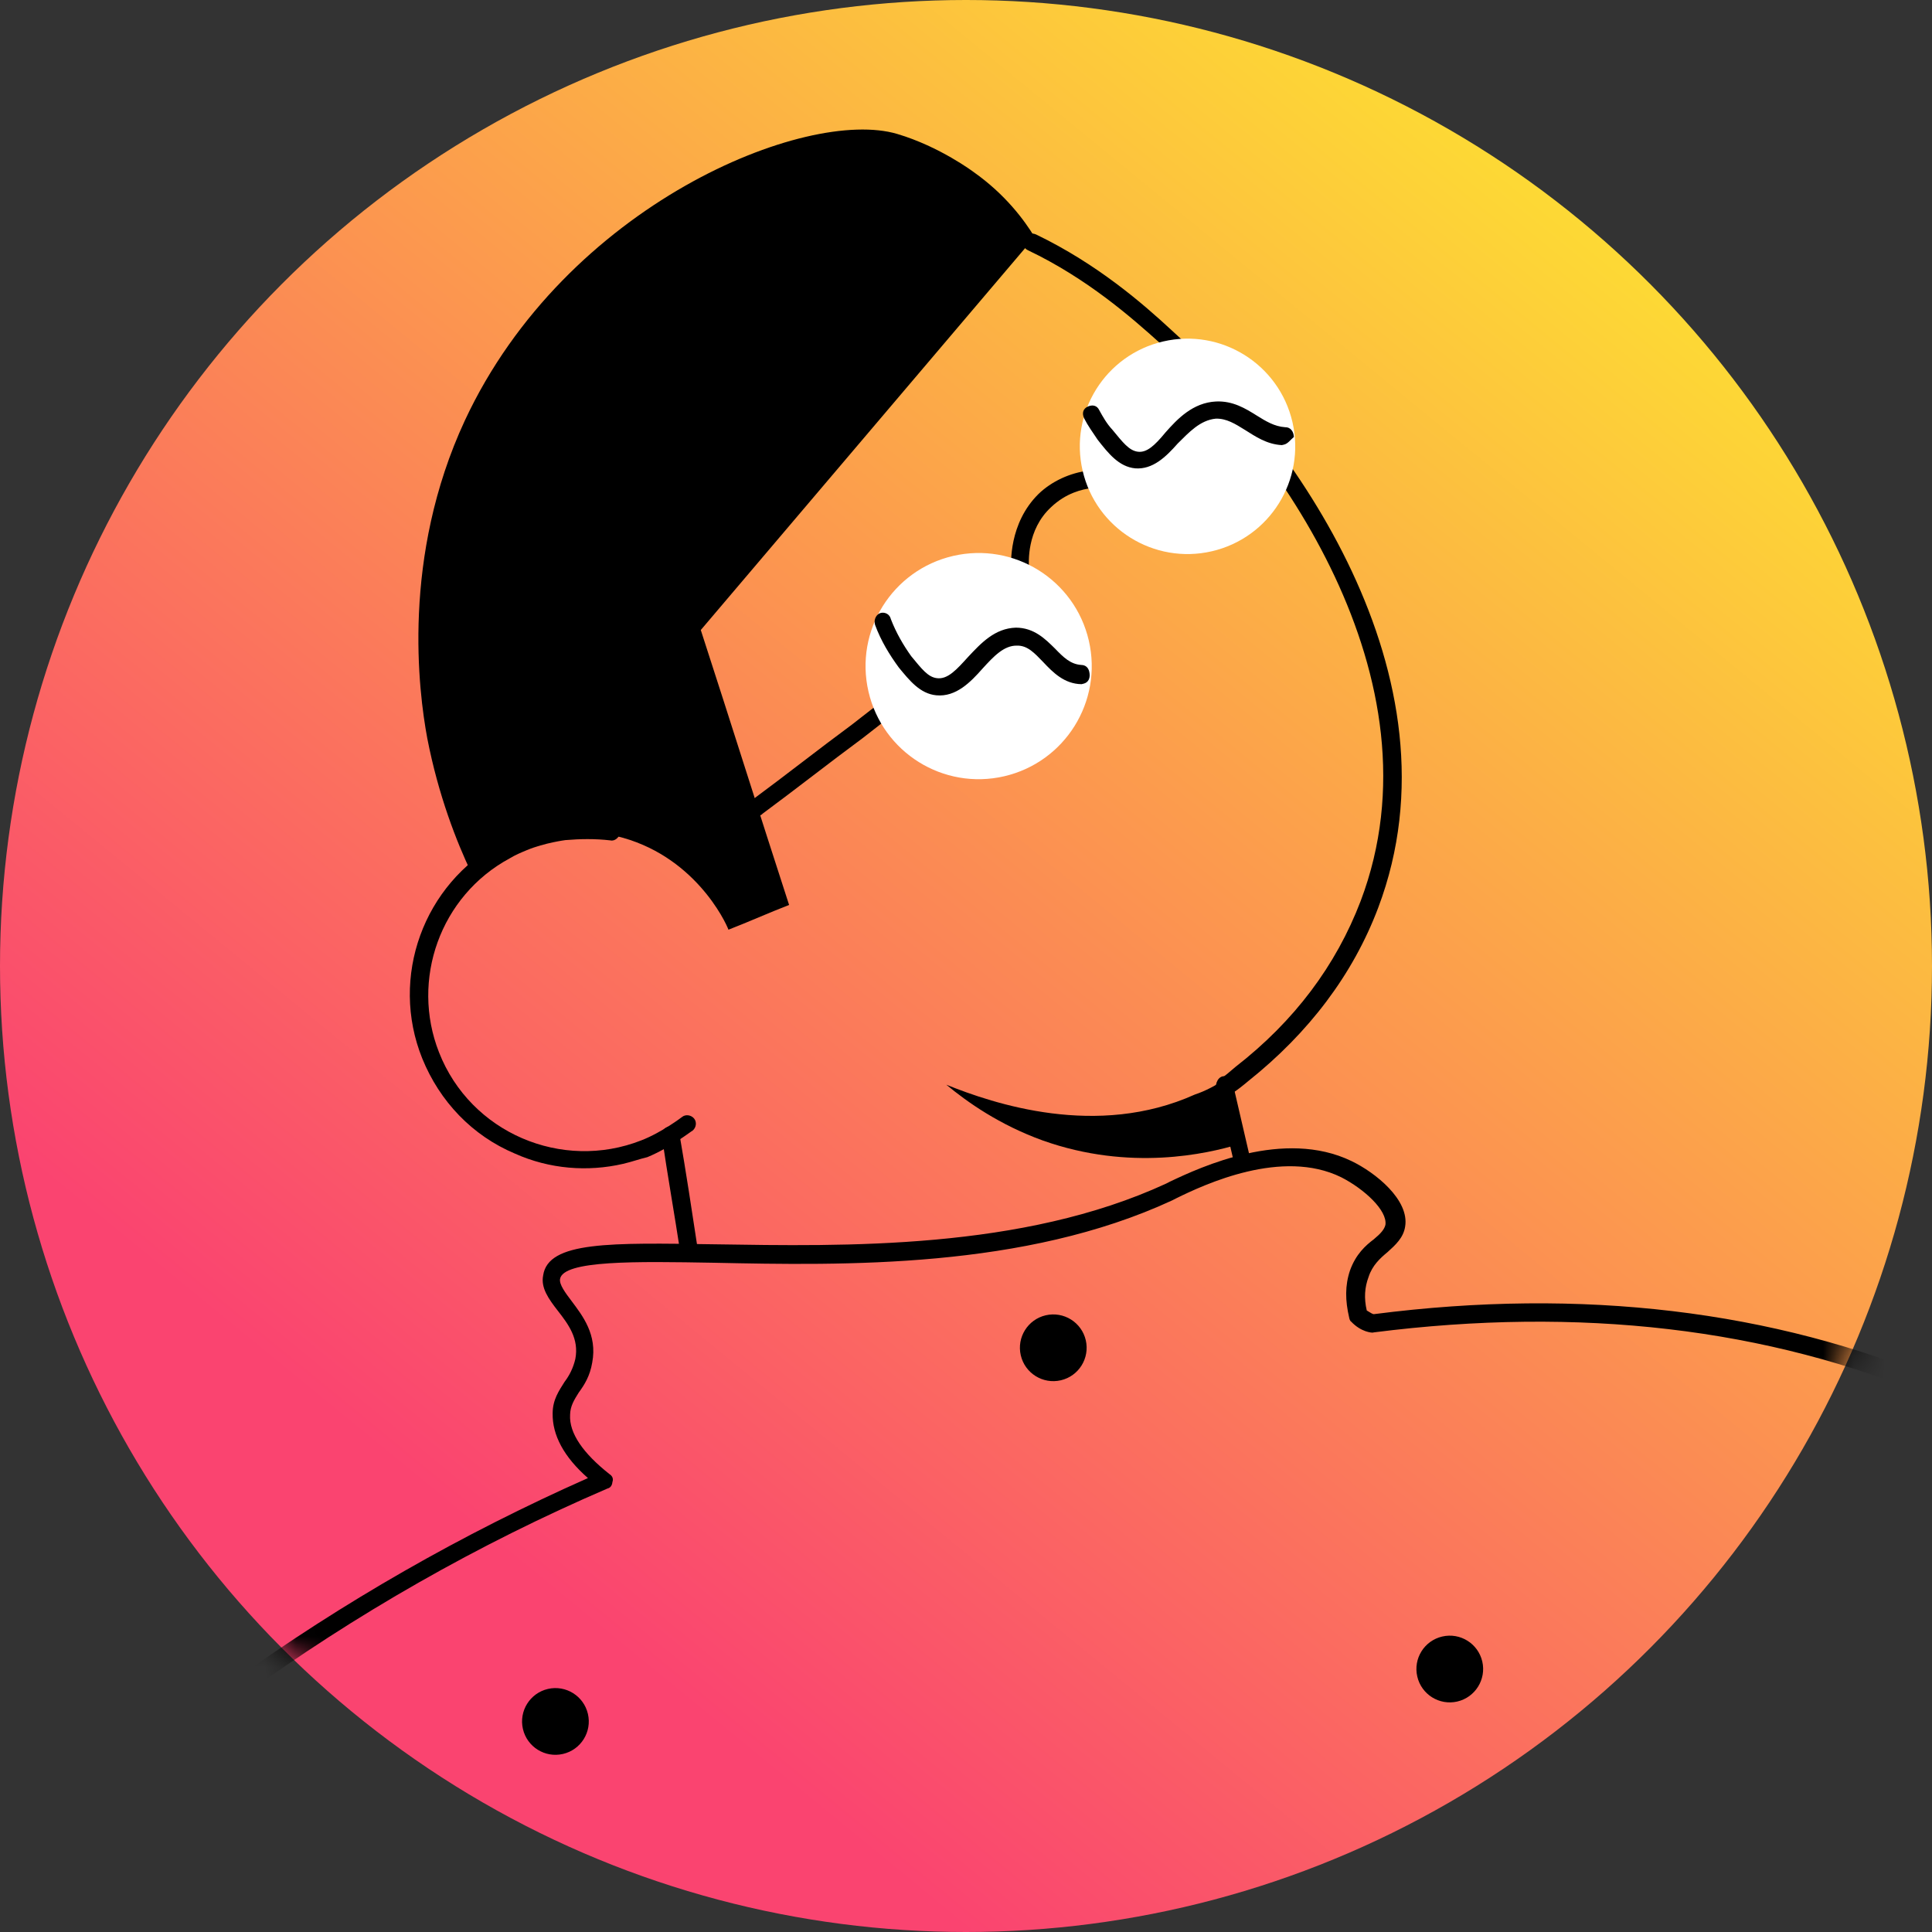 <?xml version="1.0" encoding="UTF-8"?> <svg xmlns="http://www.w3.org/2000/svg" width="62" height="62" viewBox="0 0 62 62" fill="none"><rect x="0" y="0" width="62" height="62" fill="#333333" stroke="none"/> <circle cx="31" cy="31" r="31" fill="url(#paint0_linear)"></circle> <mask id="mask0" mask-type="alpha" maskUnits="userSpaceOnUse" x="0" y="0" width="62" height="62"> <circle cx="31" cy="31" r="31" fill="url(#paint1_linear)"></circle> </mask> <g mask="url(#mask0)"> <mask id="mask1" mask-type="alpha" maskUnits="userSpaceOnUse" x="-39" y="-14" width="133" height="109"> <path fill-rule="evenodd" clip-rule="evenodd" d="M79.323 5.465C65.756 -3.705 44.6 -7 22.532 -1.888C-11.451 5.986 -34.726 30.816 -29.454 53.573C-24.181 76.33 7.642 88.395 41.625 80.522C59.162 76.459 73.848 67.88 83.23 57.401C76.833 52.642 72.076 45.797 70.173 37.583C67.433 25.758 71.254 13.877 79.323 5.465Z" fill="url(#paint2_linear)"></path> </mask> <g mask="url(#mask1)"> <path d="M18.066 56.286C18.642 56.153 19.001 55.578 18.867 55.002C18.734 54.426 18.159 54.067 17.583 54.2C17.007 54.334 16.648 54.909 16.781 55.485C16.915 56.061 17.49 56.42 18.066 56.286Z" fill="black"></path> <path d="M46.766 54.604C47.342 54.47 47.701 53.895 47.568 53.319C47.434 52.743 46.859 52.384 46.283 52.518C45.707 52.651 45.348 53.226 45.482 53.802C45.615 54.378 46.19 54.737 46.766 54.604Z" fill="black"></path> <path d="M34.043 44.295C34.619 44.162 34.977 43.586 34.844 43.01C34.711 42.434 34.135 42.076 33.559 42.209C32.983 42.343 32.624 42.918 32.758 43.494C32.892 44.07 33.467 44.428 34.043 44.295Z" fill="black"></path> <path d="M40.877 142.136C40.845 142.144 40.845 142.144 40.877 142.136C33.924 142.957 26.88 143.387 19.884 143.428C19.299 143.426 18.715 143.424 18.098 143.43C15.558 143.435 13.002 143.374 10.505 143.266C-8.628 142.513 -18.198 142.12 -23.291 136.293C-32.553 125.664 -24.148 105.171 -17.393 88.666L-16.843 87.337C-13.615 79.48 -7.664 64.844 7.466 53.955C11 51.419 14.82 49.229 18.868 47.433C18.093 46.754 17.723 46.05 17.735 45.36C17.735 44.913 17.943 44.625 18.118 44.344C18.276 44.136 18.394 43.902 18.463 43.611C18.588 42.964 18.239 42.496 17.898 42.06C17.604 41.681 17.351 41.328 17.43 40.931C17.588 39.831 19.591 39.881 22.934 39.931C27.105 39.995 32.8 40.118 37.422 37.983L37.545 37.92C38.535 37.45 41.202 36.214 43.367 37.258C44.14 37.628 45.237 38.508 45.092 39.365C45.037 39.721 44.782 39.953 44.526 40.183C44.295 40.374 44.04 40.605 43.92 40.976C43.792 41.315 43.77 41.664 43.861 42.055C43.981 42.13 44.061 42.18 44.094 42.172C50.764 41.314 56.911 42.053 62.317 44.338C70.688 47.86 75.923 54.443 83.826 64.392C86.153 67.321 88.405 70.371 90.469 73.499C90.564 73.615 90.504 73.8 90.389 73.896C90.274 73.991 90.088 73.931 89.993 73.816C87.936 70.72 85.692 67.703 83.365 64.773C75.509 54.882 70.29 48.364 62.064 44.878C56.731 42.61 50.664 41.921 44.092 42.757L44.059 42.764C44.027 42.772 43.678 42.75 43.359 42.411C43.319 42.386 43.304 42.321 43.297 42.288C43.168 41.734 43.16 41.255 43.323 40.771C43.511 40.247 43.824 39.968 44.087 39.77C44.317 39.579 44.425 39.451 44.46 39.306C44.525 38.844 43.782 38.158 43.042 37.78C41.143 36.846 38.664 38.004 37.739 38.459L37.616 38.522C32.87 40.72 27.11 40.612 22.9 40.523C20.417 40.48 18.072 40.439 17.972 41.046C17.945 41.224 18.143 41.488 18.342 41.751C18.691 42.219 19.175 42.828 19.005 43.726C18.933 44.155 18.758 44.436 18.575 44.685C18.424 44.925 18.299 45.126 18.295 45.402C18.26 45.994 18.719 46.643 19.56 47.307C19.64 47.357 19.696 47.447 19.653 47.56C19.643 47.665 19.593 47.746 19.495 47.768C15.341 49.555 11.399 51.808 7.782 54.431C-7.192 65.25 -13.133 79.78 -16.336 87.597L-16.887 88.927C-23.573 105.278 -31.912 125.618 -22.887 135.96C-17.977 141.588 -8.44 141.988 10.489 142.754C12.987 142.863 15.535 142.89 18.05 142.926C18.634 142.928 19.251 142.922 19.836 142.924C26.727 142.873 33.665 142.433 40.496 141.675L40.69 137.475L40.683 137.442C40.766 135.431 40.883 133.412 41.006 131.426L41.088 129.999C41.228 127.047 41.401 124.088 41.541 121.136L41.534 121.103C41.529 120.933 41.677 120.83 41.847 120.825C42.018 120.82 42.121 120.967 42.126 121.138L41.85 121.133L42.133 121.171C41.993 124.122 41.82 127.082 41.679 130.033L41.598 131.46C41.482 133.479 41.398 135.49 41.282 137.509L41.29 137.542L41.075 141.953C41.083 141.986 41.008 142.106 40.877 142.136Z" fill="black"></path> <path d="M20 37.348C18.86 37.612 17.636 37.518 16.524 37.02C15.155 36.444 14.111 35.347 13.55 33.966C12.5 31.359 13.59 28.358 16.064 27.03C16.277 26.912 16.465 26.834 16.686 26.748C17.315 26.5 18.015 26.406 18.047 26.398C18.577 26.31 19.128 26.32 19.663 26.402C19.808 26.437 19.944 26.578 19.909 26.723C19.873 26.868 19.733 27.004 19.588 26.969C19.094 26.912 18.615 26.92 18.143 26.96C18.143 26.96 17.476 27.046 16.912 27.28C16.724 27.358 16.536 27.436 16.356 27.546C14.127 28.749 13.172 31.443 14.089 33.772C15.1 36.354 18.032 37.598 20.582 36.595C21.243 36.339 21.885 35.847 21.885 35.847C22 35.752 22.178 35.779 22.274 35.894C22.369 36.01 22.342 36.188 22.226 36.283C22.194 36.291 21.527 36.823 20.775 37.134C20.547 37.187 20.261 37.288 20 37.348Z" fill="black"></path> <path d="M33.201 7.605C29.639 11.796 26.051 16.027 22.489 20.218C23.444 23.157 24.367 26.102 25.323 29.041C24.661 29.297 24.039 29.578 23.377 29.835C23.284 29.581 22.267 27.413 19.761 26.826C17.19 26.254 15.321 27.82 15.123 28.004C14.653 27.014 14.07 25.534 13.712 23.694C13.43 22.18 12.88 17.877 14.92 13.489C18.156 6.557 25.88 3.429 28.795 4.299C30.159 4.704 31.241 5.518 31.241 5.518C32.267 6.242 32.87 7.064 33.201 7.605Z" fill="black"></path> <path d="M32.79 18.588L32.758 18.595C32.587 18.6 32.459 18.493 32.454 18.322C32.434 18.086 32.375 16.795 33.325 15.854C33.746 15.447 34.335 15.173 34.937 15.102C35.099 15.065 35.235 15.205 35.265 15.335C35.303 15.498 35.195 15.626 35.032 15.664C34.731 15.7 34.21 15.82 33.731 16.275C32.939 17.008 33.011 18.056 33.023 18.259C33.021 18.397 32.921 18.557 32.79 18.588Z" fill="black"></path> <path d="M24.381 26.168C24.283 26.191 24.17 26.148 24.082 26.066C23.987 25.95 24.015 25.772 24.13 25.677C25.215 24.876 26.26 24.05 27.345 23.249L28.16 22.614C28.275 22.518 28.453 22.546 28.548 22.661C28.644 22.776 28.616 22.954 28.501 23.05L27.687 23.685C26.601 24.486 25.556 25.312 24.471 26.113C24.471 26.113 24.446 26.153 24.381 26.168Z" fill="black"></path> <path d="M39.37 35.128C39.273 35.15 39.16 35.108 39.072 35.025C38.976 34.91 39.004 34.732 39.152 34.629C39.332 34.518 39.472 34.383 39.645 34.24C41.537 32.771 42.875 30.984 43.666 28.912C46.37 21.76 40.892 14.272 37.215 11.002C36.304 10.183 34.881 8.933 32.99 8.032C32.837 7.964 32.799 7.801 32.867 7.648C32.934 7.495 33.097 7.458 33.25 7.525C35.222 8.476 36.685 9.752 37.604 10.603C41.376 13.988 47.037 21.674 44.23 29.125C43.422 31.27 42.002 33.144 40.059 34.693C39.887 34.836 39.714 34.979 39.533 35.09C39.435 35.112 39.403 35.12 39.37 35.128Z" fill="black"></path> <path d="M39.944 37.605C39.781 37.642 39.653 37.535 39.615 37.372L39.041 34.894C39.004 34.731 39.104 34.571 39.234 34.541C39.364 34.511 39.525 34.611 39.563 34.774L40.137 37.251C40.182 37.446 40.107 37.567 39.944 37.605Z" fill="black"></path> <path d="M22.169 40.486C22.006 40.524 21.846 40.424 21.841 40.253C21.644 38.959 21.415 37.673 21.241 36.477C21.203 36.314 21.311 36.186 21.473 36.148C21.636 36.111 21.764 36.218 21.802 36.381C22.009 37.57 22.206 38.864 22.402 40.157C22.4 40.295 22.332 40.448 22.169 40.486Z" fill="black"></path> <path d="M39.323 34.623C39.449 35.315 39.583 36.04 39.741 36.724C38.746 37.024 36.269 37.598 33.462 36.599C32.075 36.097 31.048 35.373 30.368 34.809C31.883 35.42 35.2 36.54 38.341 35.126C38.691 35.01 39.027 34.829 39.323 34.623Z" fill="black"></path> <circle cx="31.406" cy="21.376" r="3.629" transform="rotate(-13.044 31.406 21.376)" fill="white"></circle> <circle cx="38.109" cy="14.324" r="3.456" transform="rotate(-13.044 38.109 14.324)" fill="white"></circle> <path d="M34.77 21.941C34.737 21.948 34.705 21.956 34.705 21.956C34.153 21.946 33.794 21.583 33.475 21.244C33.204 20.964 32.974 20.708 32.633 20.719C32.219 20.711 31.888 21.063 31.532 21.454C31.151 21.886 30.68 22.373 30.048 22.313C29.522 22.264 29.18 21.828 28.846 21.424C28.545 21.013 28.269 20.562 28.083 20.055L28.075 20.023C28.038 19.86 28.138 19.699 28.268 19.669C28.398 19.639 28.552 19.706 28.589 19.869C28.76 20.311 28.989 20.704 29.242 21.058C29.576 21.461 29.774 21.724 30.058 21.762C30.414 21.816 30.712 21.473 31.068 21.081C31.481 20.642 31.92 20.163 32.602 20.142C33.186 20.144 33.545 20.507 33.856 20.813C34.127 21.093 34.351 21.316 34.699 21.339C34.837 21.341 34.925 21.424 34.955 21.554C35.001 21.75 34.933 21.903 34.77 21.941Z" fill="black"></path> <path d="M41.201 14.269C41.168 14.276 41.136 14.284 41.136 14.284C40.649 14.259 40.28 14.001 39.959 13.801C39.638 13.601 39.357 13.425 39.016 13.435C38.512 13.484 38.156 13.875 37.793 14.234C37.412 14.666 36.991 15.072 36.432 15.03C35.905 14.98 35.564 14.544 35.222 14.108C35.064 13.87 34.913 13.665 34.788 13.419C34.718 13.264 34.753 13.118 34.908 13.048C35.063 12.977 35.209 13.012 35.279 13.168C35.397 13.381 35.515 13.594 35.699 13.792C36.032 14.195 36.231 14.459 36.514 14.496C36.798 14.533 37.053 14.302 37.401 13.878C37.782 13.447 38.278 12.92 39.026 12.884C39.57 12.861 39.971 13.111 40.333 13.337C40.614 13.512 40.895 13.687 41.243 13.71C41.414 13.704 41.517 13.852 41.522 14.023C41.407 14.118 41.331 14.239 41.201 14.269Z" fill="black"></path> </g> </g> <defs> <linearGradient id="paint0_linear" x1="53.27" y1="7.28" x2="17.505" y2="50.947" gradientUnits="userSpaceOnUse"> <stop stop-color="#FDDD33"></stop> <stop offset="1" stop-color="#FA4470"></stop> </linearGradient> <linearGradient id="paint1_linear" x1="53.27" y1="7.28" x2="17.505" y2="50.947" gradientUnits="userSpaceOnUse"> <stop stop-color="#FDDD33"></stop> <stop offset="1" stop-color="#FA4470"></stop> </linearGradient> <linearGradient id="paint2_linear" x1="22.307" y1="0.826" x2="-15.478" y2="92.468" gradientUnits="userSpaceOnUse"> <stop stop-color="#FF625C"></stop> <stop offset="1" stop-color="#FA2E6B"></stop> </linearGradient> </defs> </svg> 